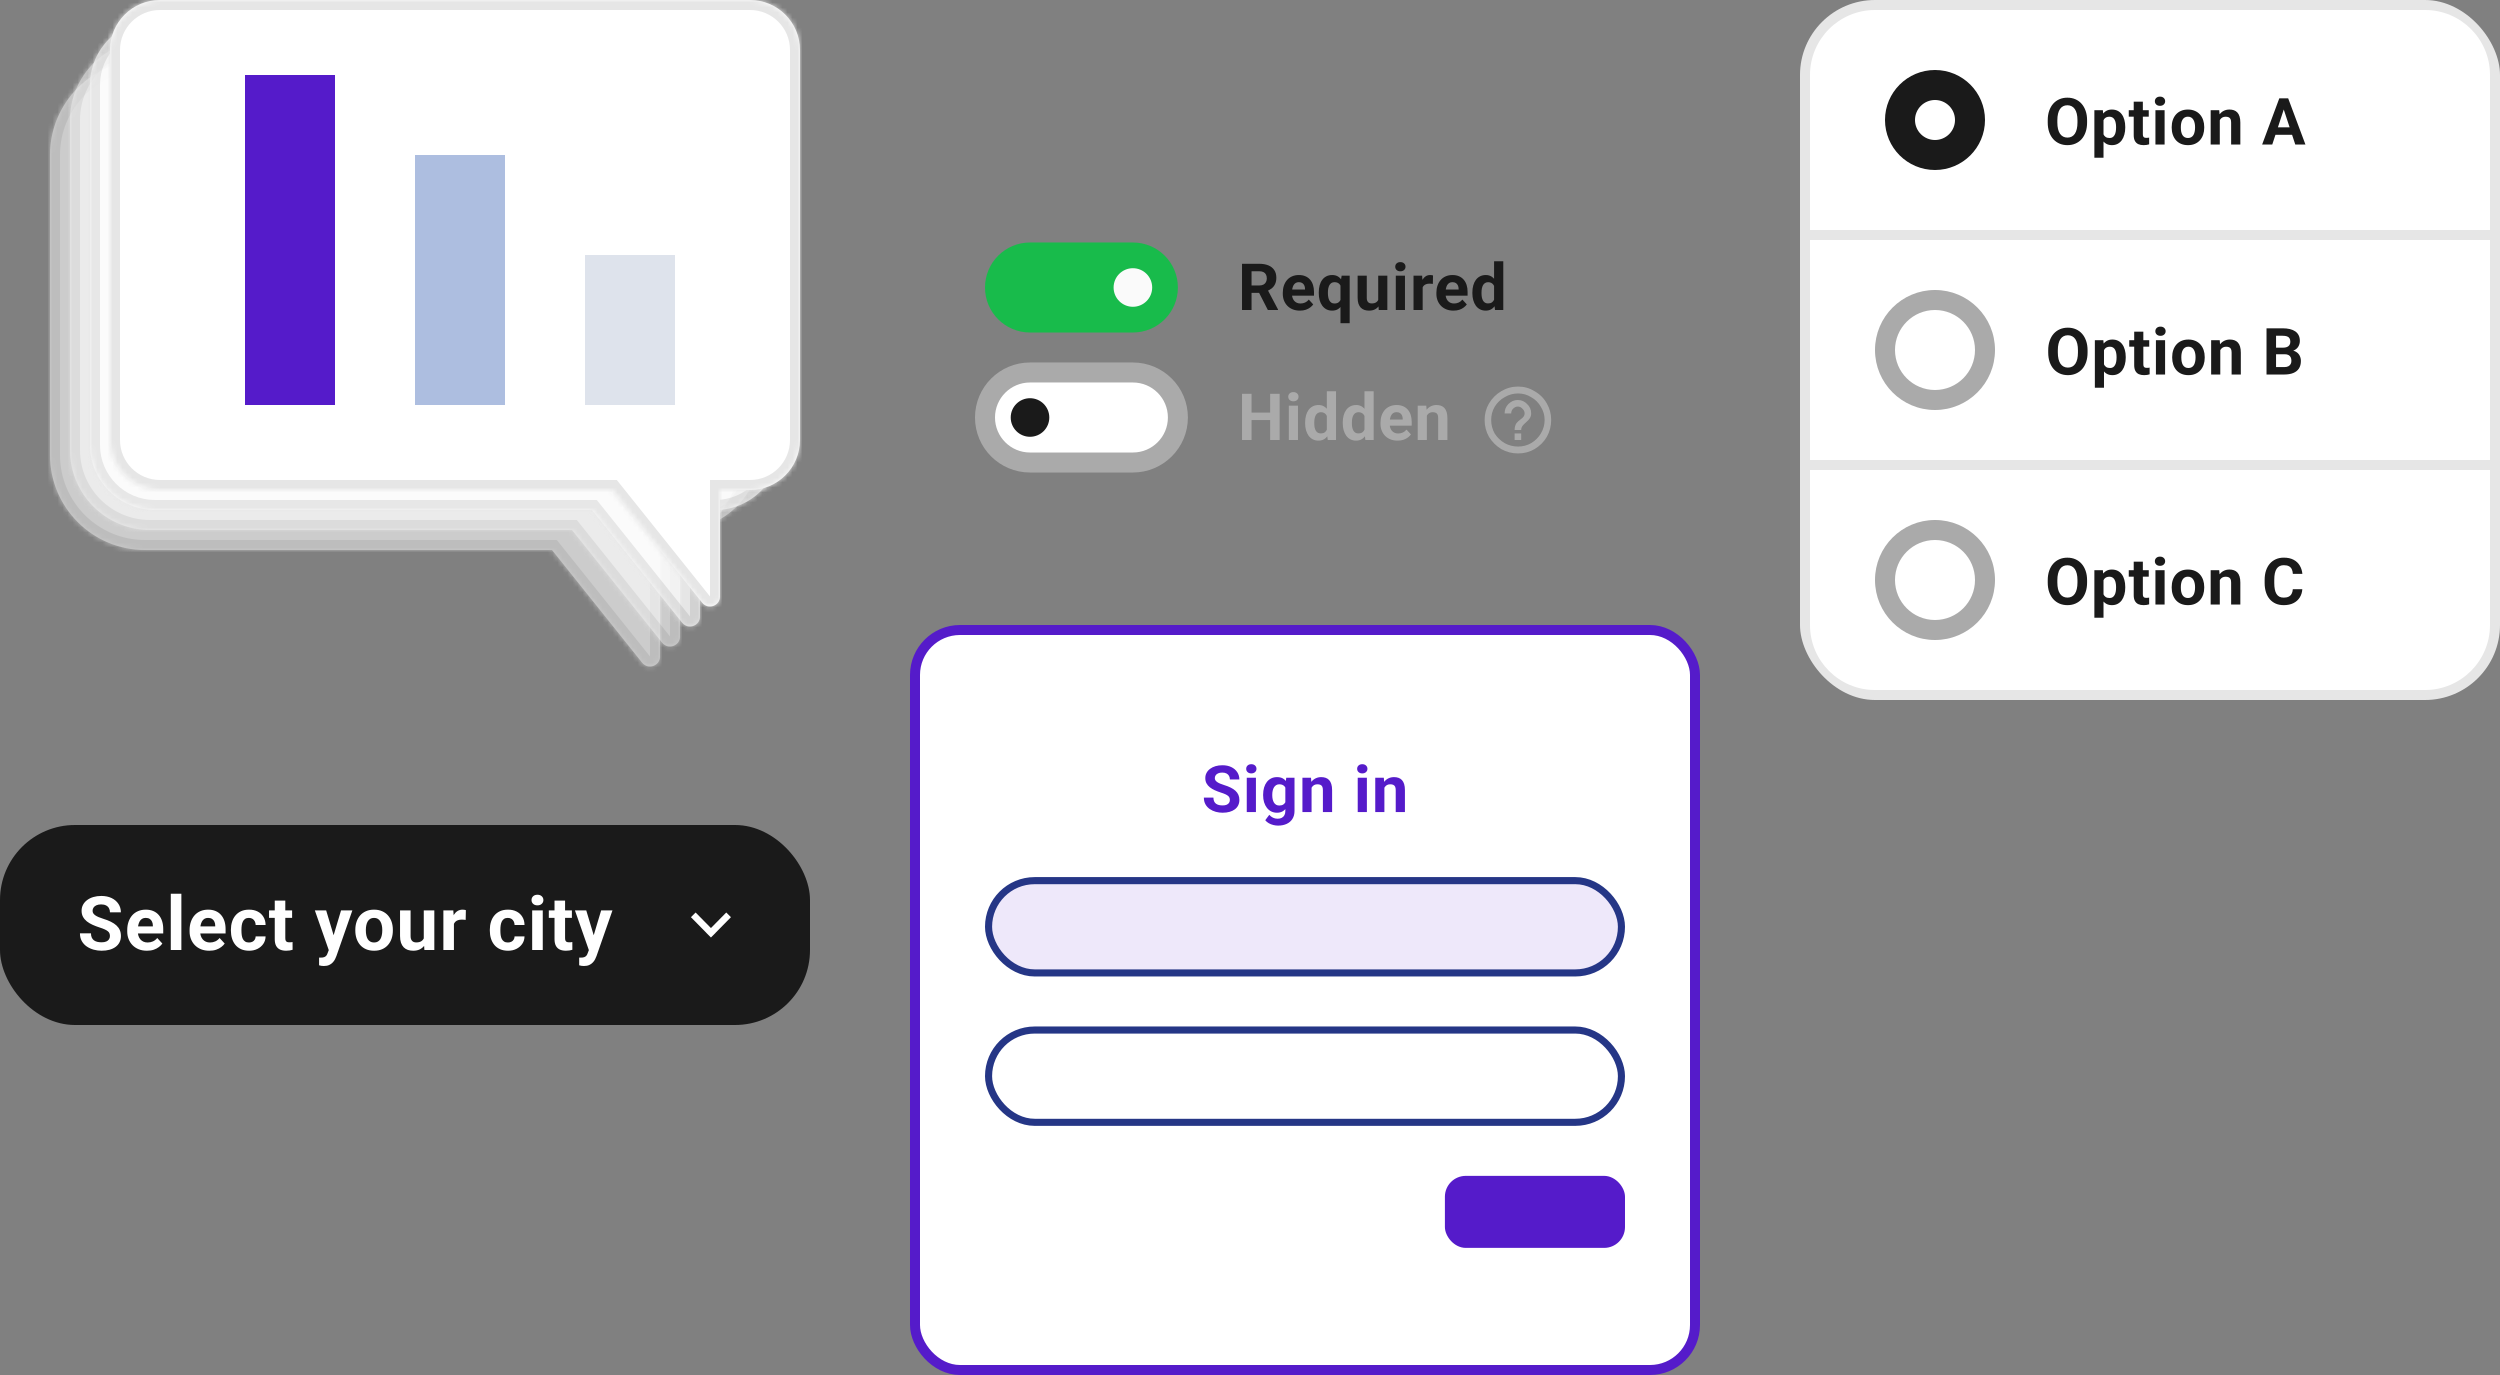 <svg width="500" height="275" viewBox="0 0 500 275" fill="none" xmlns="http://www.w3.org/2000/svg">
<rect x="0" y="0" width="500" height="275" fill="#808080" stroke="none"/>
<rect x="360" width="140" height="140" rx="15" fill="#E6E6E6"/>
<path d="M362 15C362 7.82 367.82 2 375 2H485C492.18 2 498 7.82 498 15V46H362V15Z" fill="white"/>
<path d="M377 24C377 18.477 381.477 14 387 14C392.523 14 397 18.477 397 24C397 29.523 392.523 34 387 34C381.477 34 377 29.523 377 24Z" fill="#1A1A1A"/>
<circle cx="387" cy="24" r="4" fill="white"/>
<path d="M417.417 24.066V24.504C417.417 25.207 417.322 25.837 417.131 26.396C416.941 26.955 416.672 27.431 416.325 27.824C415.978 28.213 415.563 28.512 415.081 28.719C414.603 28.927 414.072 29.03 413.488 29.03C412.908 29.03 412.377 28.927 411.895 28.719C411.416 28.512 411.002 28.213 410.65 27.824C410.299 27.431 410.026 26.955 409.832 26.396C409.641 25.837 409.546 25.207 409.546 24.504V24.066C409.546 23.36 409.641 22.729 409.832 22.175C410.022 21.616 410.291 21.14 410.638 20.747C410.989 20.353 411.404 20.053 411.882 19.845C412.364 19.638 412.895 19.534 413.475 19.534C414.059 19.534 414.59 19.638 415.068 19.845C415.551 20.053 415.965 20.353 416.312 20.747C416.664 21.14 416.935 21.616 417.125 22.175C417.32 22.729 417.417 23.36 417.417 24.066ZM415.494 24.504V24.054C415.494 23.563 415.449 23.131 415.36 22.759C415.271 22.386 415.14 22.073 414.967 21.819C414.793 21.565 414.582 21.375 414.332 21.248C414.082 21.117 413.797 21.051 413.475 21.051C413.153 21.051 412.868 21.117 412.618 21.248C412.373 21.375 412.163 21.565 411.99 21.819C411.82 22.073 411.691 22.386 411.603 22.759C411.514 23.131 411.469 23.563 411.469 24.054V24.504C411.469 24.991 411.514 25.423 411.603 25.799C411.691 26.172 411.823 26.487 411.996 26.745C412.17 26.999 412.381 27.192 412.631 27.323C412.881 27.454 413.166 27.52 413.488 27.52C413.809 27.52 414.095 27.454 414.345 27.323C414.594 27.192 414.804 26.999 414.973 26.745C415.142 26.487 415.271 26.172 415.36 25.799C415.449 25.423 415.494 24.991 415.494 24.504ZM420.702 23.355V31.544H418.874V22.035H420.569L420.702 23.355ZM425.05 25.393V25.526C425.05 26.026 424.991 26.489 424.872 26.916C424.758 27.344 424.589 27.716 424.365 28.034C424.14 28.347 423.861 28.592 423.527 28.77C423.197 28.944 422.816 29.03 422.384 29.03C421.965 29.03 421.601 28.946 421.292 28.776C420.983 28.607 420.723 28.37 420.512 28.065C420.304 27.756 420.137 27.399 420.01 26.993C419.883 26.586 419.786 26.151 419.718 25.685V25.336C419.786 24.837 419.883 24.38 420.01 23.965C420.137 23.546 420.304 23.184 420.512 22.879C420.723 22.57 420.981 22.331 421.286 22.162C421.595 21.993 421.957 21.908 422.371 21.908C422.807 21.908 423.19 21.991 423.52 22.156C423.855 22.321 424.134 22.558 424.358 22.867C424.587 23.176 424.758 23.544 424.872 23.971C424.991 24.399 425.05 24.873 425.05 25.393ZM423.216 25.526V25.393C423.216 25.101 423.19 24.832 423.139 24.587C423.093 24.337 423.017 24.119 422.911 23.933C422.809 23.747 422.674 23.603 422.505 23.502C422.34 23.396 422.139 23.343 421.902 23.343C421.652 23.343 421.438 23.383 421.261 23.463C421.087 23.544 420.945 23.66 420.835 23.812C420.725 23.965 420.643 24.147 420.588 24.358C420.533 24.57 420.499 24.809 420.486 25.076V25.958C420.507 26.271 420.567 26.553 420.664 26.802C420.761 27.048 420.911 27.242 421.115 27.386C421.318 27.53 421.584 27.602 421.914 27.602C422.156 27.602 422.359 27.549 422.524 27.443C422.689 27.333 422.822 27.183 422.924 26.993C423.029 26.802 423.103 26.582 423.146 26.332C423.192 26.083 423.216 25.814 423.216 25.526ZM429.751 22.035V23.33H425.752V22.035H429.751ZM426.742 20.34H428.57V26.834C428.57 27.033 428.595 27.185 428.646 27.291C428.701 27.397 428.782 27.471 428.887 27.513C428.993 27.551 429.126 27.57 429.287 27.57C429.401 27.57 429.503 27.566 429.592 27.558C429.685 27.545 429.763 27.532 429.827 27.52L429.833 28.865C429.677 28.916 429.507 28.956 429.325 28.986C429.143 29.015 428.942 29.03 428.722 29.03C428.32 29.03 427.969 28.965 427.669 28.834C427.372 28.698 427.144 28.482 426.983 28.186C426.822 27.89 426.742 27.5 426.742 27.018V20.34ZM432.921 22.035V28.903H431.087V22.035H432.921ZM430.973 20.245C430.973 19.979 431.066 19.759 431.252 19.585C431.438 19.412 431.688 19.325 432.001 19.325C432.31 19.325 432.557 19.412 432.744 19.585C432.934 19.759 433.029 19.979 433.029 20.245C433.029 20.512 432.934 20.732 432.744 20.905C432.557 21.079 432.31 21.166 432.001 21.166C431.688 21.166 431.438 21.079 431.252 20.905C431.066 20.732 430.973 20.512 430.973 20.245ZM434.34 25.539V25.406C434.34 24.902 434.412 24.439 434.556 24.016C434.7 23.588 434.909 23.218 435.184 22.905C435.459 22.592 435.798 22.348 436.2 22.175C436.602 21.997 437.063 21.908 437.584 21.908C438.104 21.908 438.568 21.997 438.974 22.175C439.38 22.348 439.721 22.592 439.996 22.905C440.275 23.218 440.487 23.588 440.631 24.016C440.774 24.439 440.846 24.902 440.846 25.406V25.539C440.846 26.038 440.774 26.502 440.631 26.929C440.487 27.352 440.275 27.723 439.996 28.04C439.721 28.353 439.382 28.596 438.98 28.77C438.578 28.944 438.117 29.03 437.596 29.03C437.076 29.03 436.612 28.944 436.206 28.77C435.804 28.596 435.464 28.353 435.184 28.04C434.909 27.723 434.7 27.352 434.556 26.929C434.412 26.502 434.34 26.038 434.34 25.539ZM436.168 25.406V25.539C436.168 25.827 436.194 26.096 436.244 26.345C436.295 26.595 436.376 26.815 436.486 27.005C436.6 27.192 436.748 27.338 436.93 27.443C437.112 27.549 437.334 27.602 437.596 27.602C437.85 27.602 438.068 27.549 438.25 27.443C438.432 27.338 438.578 27.192 438.688 27.005C438.798 26.815 438.879 26.595 438.929 26.345C438.984 26.096 439.012 25.827 439.012 25.539V25.406C439.012 25.127 438.984 24.864 438.929 24.619C438.879 24.369 438.796 24.149 438.682 23.959C438.572 23.764 438.426 23.611 438.244 23.502C438.062 23.391 437.842 23.336 437.584 23.336C437.326 23.336 437.106 23.391 436.924 23.502C436.746 23.611 436.6 23.764 436.486 23.959C436.376 24.149 436.295 24.369 436.244 24.619C436.194 24.864 436.168 25.127 436.168 25.406ZM443.96 23.502V28.903H442.132V22.035H443.846L443.96 23.502ZM443.693 25.228H443.198C443.198 24.72 443.264 24.263 443.395 23.857C443.526 23.447 443.71 23.097 443.947 22.81C444.184 22.518 444.466 22.295 444.792 22.143C445.122 21.986 445.49 21.908 445.896 21.908C446.218 21.908 446.512 21.955 446.778 22.048C447.045 22.141 447.273 22.289 447.464 22.492C447.659 22.695 447.807 22.964 447.908 23.298C448.014 23.633 448.067 24.041 448.067 24.523V28.903H446.226V24.517C446.226 24.212 446.184 23.975 446.099 23.806C446.014 23.637 445.89 23.518 445.725 23.451C445.564 23.379 445.365 23.343 445.128 23.343C444.882 23.343 444.669 23.391 444.487 23.489C444.309 23.586 444.161 23.721 444.042 23.895C443.928 24.064 443.841 24.263 443.782 24.492C443.723 24.72 443.693 24.966 443.693 25.228ZM456.966 21.242L454.453 28.903H452.428L455.862 19.661H457.15L456.966 21.242ZM459.055 28.903L456.535 21.242L456.332 19.661H457.633L461.086 28.903H459.055ZM458.941 25.463V26.955H454.059V25.463H458.941Z" fill="#1A1A1A"/>
<path d="M362 48H498V92H362V48Z" fill="white"/>
<path d="M377 70C377 64.477 381.477 60 387 60C392.523 60 397 64.477 397 70C397 75.523 392.523 80 387 80C381.477 80 377 75.523 377 70Z" fill="white"/>
<path d="M387 78C382.582 78 379 74.418 379 70H375C375 76.627 380.373 82 387 82V78ZM395 70C395 74.418 391.418 78 387 78V82C393.627 82 399 76.627 399 70H395ZM387 62C391.418 62 395 65.582 395 70H399C399 63.373 393.627 58 387 58V62ZM387 58C380.373 58 375 63.373 375 70H379C379 65.582 382.582 62 387 62V58Z" fill="#AAAAAA"/>
<path d="M417.514 70.066V70.504C417.514 71.207 417.419 71.837 417.228 72.396C417.038 72.955 416.769 73.431 416.422 73.824C416.075 74.213 415.66 74.512 415.178 74.719C414.7 74.927 414.169 75.03 413.585 75.03C413.005 75.03 412.474 74.927 411.991 74.719C411.513 74.512 411.098 74.213 410.747 73.824C410.396 73.431 410.123 72.955 409.928 72.396C409.738 71.837 409.643 71.207 409.643 70.504V70.066C409.643 69.36 409.738 68.729 409.928 68.175C410.119 67.616 410.387 67.14 410.734 66.747C411.086 66.353 411.5 66.053 411.979 65.845C412.461 65.638 412.992 65.534 413.572 65.534C414.156 65.534 414.687 65.638 415.165 65.845C415.648 66.053 416.062 66.353 416.409 66.747C416.761 67.14 417.031 67.616 417.222 68.175C417.416 68.729 417.514 69.36 417.514 70.066ZM415.59 70.504V70.054C415.59 69.563 415.546 69.131 415.457 68.759C415.368 68.386 415.237 68.073 415.064 67.819C414.89 67.565 414.679 67.375 414.429 67.248C414.179 67.117 413.894 67.051 413.572 67.051C413.25 67.051 412.965 67.117 412.715 67.248C412.47 67.375 412.26 67.565 412.087 67.819C411.917 68.073 411.788 68.386 411.699 68.759C411.61 69.131 411.566 69.563 411.566 70.054V70.504C411.566 70.991 411.61 71.423 411.699 71.799C411.788 72.172 411.919 72.487 412.093 72.745C412.266 72.999 412.478 73.192 412.728 73.323C412.977 73.454 413.263 73.519 413.585 73.519C413.906 73.519 414.192 73.454 414.442 73.323C414.691 73.192 414.901 72.999 415.07 72.745C415.239 72.487 415.368 72.172 415.457 71.799C415.546 71.423 415.59 70.991 415.59 70.504ZM420.799 69.356V77.544H418.971V68.035H420.665L420.799 69.356ZM425.147 71.393V71.526C425.147 72.026 425.088 72.489 424.969 72.916C424.855 73.344 424.686 73.716 424.461 74.034C424.237 74.347 423.958 74.592 423.623 74.77C423.293 74.944 422.913 75.03 422.481 75.03C422.062 75.03 421.698 74.946 421.389 74.776C421.08 74.607 420.82 74.37 420.608 74.065C420.401 73.757 420.234 73.399 420.107 72.993C419.98 72.586 419.883 72.151 419.815 71.685V71.336C419.883 70.837 419.98 70.38 420.107 69.965C420.234 69.546 420.401 69.184 420.608 68.879C420.82 68.57 421.078 68.331 421.383 68.162C421.692 67.993 422.053 67.908 422.468 67.908C422.904 67.908 423.287 67.991 423.617 68.156C423.951 68.321 424.231 68.558 424.455 68.867C424.684 69.176 424.855 69.544 424.969 69.971C425.088 70.399 425.147 70.873 425.147 71.393ZM423.312 71.526V71.393C423.312 71.101 423.287 70.832 423.236 70.587C423.19 70.337 423.114 70.119 423.008 69.933C422.906 69.747 422.771 69.603 422.601 69.501C422.436 69.396 422.235 69.343 421.998 69.343C421.749 69.343 421.535 69.383 421.357 69.463C421.184 69.544 421.042 69.66 420.932 69.812C420.822 69.965 420.74 70.147 420.684 70.358C420.629 70.57 420.596 70.809 420.583 71.076V71.958C420.604 72.271 420.663 72.553 420.761 72.802C420.858 73.048 421.008 73.242 421.211 73.386C421.414 73.53 421.681 73.602 422.011 73.602C422.252 73.602 422.455 73.549 422.621 73.443C422.786 73.333 422.919 73.183 423.02 72.993C423.126 72.802 423.2 72.582 423.243 72.332C423.289 72.083 423.312 71.814 423.312 71.526ZM429.847 68.035V69.33H425.848V68.035H429.847ZM426.839 66.34H428.667V72.834C428.667 73.033 428.692 73.185 428.743 73.291C428.798 73.397 428.878 73.471 428.984 73.513C429.09 73.551 429.223 73.57 429.384 73.57C429.498 73.57 429.6 73.566 429.689 73.558C429.782 73.545 429.86 73.532 429.924 73.519L429.93 74.865C429.773 74.916 429.604 74.956 429.422 74.986C429.24 75.016 429.039 75.03 428.819 75.03C428.417 75.03 428.066 74.965 427.765 74.834C427.469 74.698 427.241 74.482 427.08 74.186C426.919 73.89 426.839 73.501 426.839 73.018V66.34ZM433.018 68.035V74.903H431.184V68.035H433.018ZM431.069 66.245C431.069 65.978 431.162 65.758 431.349 65.585C431.535 65.412 431.785 65.325 432.098 65.325C432.407 65.325 432.654 65.412 432.84 65.585C433.031 65.758 433.126 65.978 433.126 66.245C433.126 66.512 433.031 66.732 432.84 66.905C432.654 67.079 432.407 67.165 432.098 67.165C431.785 67.165 431.535 67.079 431.349 66.905C431.162 66.732 431.069 66.512 431.069 66.245ZM434.437 71.539V71.406C434.437 70.902 434.509 70.439 434.653 70.016C434.797 69.588 435.006 69.218 435.281 68.905C435.556 68.592 435.895 68.348 436.297 68.175C436.699 67.997 437.16 67.908 437.68 67.908C438.201 67.908 438.664 67.997 439.071 68.175C439.477 68.348 439.818 68.592 440.093 68.905C440.372 69.218 440.583 69.588 440.727 70.016C440.871 70.439 440.943 70.902 440.943 71.406V71.539C440.943 72.038 440.871 72.502 440.727 72.929C440.583 73.352 440.372 73.723 440.093 74.04C439.818 74.353 439.479 74.597 439.077 74.77C438.675 74.944 438.214 75.03 437.693 75.03C437.173 75.03 436.709 74.944 436.303 74.77C435.901 74.597 435.56 74.353 435.281 74.04C435.006 73.723 434.797 73.352 434.653 72.929C434.509 72.502 434.437 72.038 434.437 71.539ZM436.265 71.406V71.539C436.265 71.827 436.29 72.096 436.341 72.345C436.392 72.595 436.472 72.815 436.582 73.005C436.697 73.192 436.845 73.338 437.027 73.443C437.209 73.549 437.431 73.602 437.693 73.602C437.947 73.602 438.165 73.549 438.347 73.443C438.529 73.338 438.675 73.192 438.785 73.005C438.895 72.815 438.975 72.595 439.026 72.345C439.081 72.096 439.109 71.827 439.109 71.539V71.406C439.109 71.126 439.081 70.864 439.026 70.619C438.975 70.369 438.893 70.149 438.779 69.959C438.669 69.764 438.523 69.612 438.341 69.501C438.159 69.391 437.939 69.336 437.68 69.336C437.422 69.336 437.202 69.391 437.02 69.501C436.843 69.612 436.697 69.764 436.582 69.959C436.472 70.149 436.392 70.369 436.341 70.619C436.29 70.864 436.265 71.126 436.265 71.406ZM444.057 69.501V74.903H442.229V68.035H443.943L444.057 69.501ZM443.79 71.228H443.295C443.295 70.72 443.361 70.263 443.492 69.857C443.623 69.447 443.807 69.097 444.044 68.81C444.281 68.518 444.562 68.295 444.888 68.143C445.218 67.987 445.587 67.908 445.993 67.908C446.314 67.908 446.609 67.955 446.875 68.048C447.142 68.141 447.37 68.289 447.561 68.492C447.755 68.695 447.903 68.964 448.005 69.298C448.111 69.633 448.164 70.041 448.164 70.523V74.903H446.323V70.517C446.323 70.212 446.281 69.975 446.196 69.806C446.111 69.637 445.986 69.518 445.821 69.451C445.661 69.379 445.462 69.343 445.225 69.343C444.979 69.343 444.766 69.391 444.584 69.489C444.406 69.586 444.258 69.722 444.139 69.895C444.025 70.064 443.938 70.263 443.879 70.492C443.82 70.72 443.79 70.966 443.79 71.228ZM456.924 70.847H454.55L454.537 69.54H456.53C456.881 69.54 457.169 69.495 457.393 69.406C457.618 69.313 457.785 69.18 457.895 69.006C458.009 68.829 458.066 68.613 458.066 68.359C458.066 68.071 458.011 67.838 457.901 67.661C457.795 67.483 457.628 67.354 457.4 67.273C457.175 67.193 456.885 67.153 456.53 67.153H455.21V74.903H453.305V65.661H456.53C457.067 65.661 457.548 65.712 457.971 65.814C458.398 65.915 458.76 66.07 459.056 66.277C459.353 66.484 459.579 66.747 459.736 67.064C459.892 67.377 459.97 67.749 459.97 68.181C459.97 68.562 459.884 68.913 459.71 69.235C459.541 69.556 459.272 69.819 458.904 70.022C458.54 70.225 458.064 70.337 457.476 70.358L456.924 70.847ZM456.841 74.903H454.029L454.772 73.418H456.841C457.175 73.418 457.448 73.365 457.66 73.259C457.871 73.149 458.028 73.001 458.13 72.815C458.231 72.629 458.282 72.415 458.282 72.174C458.282 71.903 458.235 71.668 458.142 71.469C458.053 71.27 457.91 71.118 457.711 71.012C457.512 70.902 457.249 70.847 456.924 70.847H455.089L455.102 69.54H457.387L457.825 70.054C458.388 70.045 458.841 70.145 459.183 70.352C459.53 70.555 459.782 70.82 459.939 71.145C460.1 71.471 460.18 71.82 460.18 72.193C460.18 72.785 460.051 73.285 459.793 73.691C459.535 74.093 459.156 74.395 458.656 74.599C458.161 74.802 457.556 74.903 456.841 74.903Z" fill="#1A1A1A"/>
<path d="M362 94H498V125C498 132.18 492.18 138 485 138H375C367.82 138 362 132.18 362 125V94Z" fill="white"/>
<path d="M377 116C377 110.477 381.477 106 387 106C392.523 106 397 110.477 397 116C397 121.523 392.523 126 387 126C381.477 126 377 121.523 377 116Z" fill="white"/>
<path d="M387 124C382.582 124 379 120.418 379 116H375C375 122.627 380.373 128 387 128V124ZM395 116C395 120.418 391.418 124 387 124V128C393.627 128 399 122.627 399 116H395ZM387 108C391.418 108 395 111.582 395 116H399C399 109.373 393.627 104 387 104V108ZM387 104C380.373 104 375 109.373 375 116H379C379 111.582 382.582 108 387 108V104Z" fill="#AAAAAA"/>
<path d="M417.417 116.066V116.504C417.417 117.207 417.322 117.837 417.131 118.396C416.941 118.955 416.672 119.431 416.325 119.824C415.978 120.214 415.563 120.512 415.081 120.719C414.603 120.927 414.072 121.03 413.488 121.03C412.908 121.03 412.377 120.927 411.895 120.719C411.416 120.512 411.002 120.214 410.65 119.824C410.299 119.431 410.026 118.955 409.832 118.396C409.641 117.837 409.546 117.207 409.546 116.504V116.066C409.546 115.36 409.641 114.729 409.832 114.175C410.022 113.616 410.291 113.14 410.638 112.747C410.989 112.353 411.404 112.053 411.882 111.845C412.364 111.638 412.895 111.534 413.475 111.534C414.059 111.534 414.59 111.638 415.068 111.845C415.551 112.053 415.965 112.353 416.312 112.747C416.664 113.14 416.935 113.616 417.125 114.175C417.32 114.729 417.417 115.36 417.417 116.066ZM415.494 116.504V116.054C415.494 115.563 415.449 115.131 415.36 114.759C415.271 114.386 415.14 114.073 414.967 113.819C414.793 113.565 414.582 113.375 414.332 113.248C414.082 113.117 413.797 113.051 413.475 113.051C413.153 113.051 412.868 113.117 412.618 113.248C412.373 113.375 412.163 113.565 411.99 113.819C411.82 114.073 411.691 114.386 411.603 114.759C411.514 115.131 411.469 115.563 411.469 116.054V116.504C411.469 116.991 411.514 117.423 411.603 117.799C411.691 118.172 411.823 118.487 411.996 118.745C412.17 118.999 412.381 119.192 412.631 119.323C412.881 119.454 413.166 119.52 413.488 119.52C413.809 119.52 414.095 119.454 414.345 119.323C414.594 119.192 414.804 118.999 414.973 118.745C415.142 118.487 415.271 118.172 415.36 117.799C415.449 117.423 415.494 116.991 415.494 116.504ZM420.702 115.355V123.544H418.874V114.035H420.569L420.702 115.355ZM425.05 117.393V117.526C425.05 118.026 424.991 118.489 424.872 118.917C424.758 119.344 424.589 119.716 424.365 120.034C424.14 120.347 423.861 120.592 423.527 120.77C423.197 120.944 422.816 121.03 422.384 121.03C421.965 121.03 421.601 120.946 421.292 120.776C420.983 120.607 420.723 120.37 420.512 120.065C420.304 119.757 420.137 119.399 420.01 118.993C419.883 118.586 419.786 118.151 419.718 117.685V117.336C419.786 116.837 419.883 116.38 420.01 115.965C420.137 115.546 420.304 115.184 420.512 114.879C420.723 114.57 420.981 114.331 421.286 114.162C421.595 113.993 421.957 113.908 422.371 113.908C422.807 113.908 423.19 113.991 423.52 114.156C423.855 114.321 424.134 114.558 424.358 114.867C424.587 115.176 424.758 115.544 424.872 115.971C424.991 116.399 425.05 116.873 425.05 117.393ZM423.216 117.526V117.393C423.216 117.101 423.19 116.832 423.139 116.587C423.093 116.337 423.017 116.119 422.911 115.933C422.809 115.747 422.674 115.603 422.505 115.501C422.34 115.396 422.139 115.343 421.902 115.343C421.652 115.343 421.438 115.383 421.261 115.463C421.087 115.544 420.945 115.66 420.835 115.812C420.725 115.965 420.643 116.147 420.588 116.358C420.533 116.57 420.499 116.809 420.486 117.076V117.958C420.507 118.271 420.567 118.553 420.664 118.802C420.761 119.048 420.911 119.242 421.115 119.386C421.318 119.53 421.584 119.602 421.914 119.602C422.156 119.602 422.359 119.549 422.524 119.443C422.689 119.333 422.822 119.183 422.924 118.993C423.029 118.802 423.103 118.582 423.146 118.333C423.192 118.083 423.216 117.814 423.216 117.526ZM429.751 114.035V115.33H425.752V114.035H429.751ZM426.742 112.34H428.57V118.834C428.57 119.033 428.595 119.185 428.646 119.291C428.701 119.397 428.782 119.471 428.887 119.513C428.993 119.551 429.126 119.57 429.287 119.57C429.401 119.57 429.503 119.566 429.592 119.558C429.685 119.545 429.763 119.532 429.827 119.52L429.833 120.865C429.677 120.916 429.507 120.956 429.325 120.986C429.143 121.015 428.942 121.03 428.722 121.03C428.32 121.03 427.969 120.965 427.669 120.833C427.372 120.698 427.144 120.482 426.983 120.186C426.822 119.89 426.742 119.5 426.742 119.018V112.34ZM432.921 114.035V120.903H431.087V114.035H432.921ZM430.973 112.245C430.973 111.979 431.066 111.758 431.252 111.585C431.438 111.411 431.688 111.325 432.001 111.325C432.31 111.325 432.557 111.411 432.744 111.585C432.934 111.758 433.029 111.979 433.029 112.245C433.029 112.512 432.934 112.732 432.744 112.905C432.557 113.079 432.31 113.166 432.001 113.166C431.688 113.166 431.438 113.079 431.252 112.905C431.066 112.732 430.973 112.512 430.973 112.245ZM434.34 117.539V117.406C434.34 116.902 434.412 116.439 434.556 116.016C434.7 115.588 434.909 115.218 435.184 114.905C435.459 114.592 435.798 114.348 436.2 114.175C436.602 113.997 437.063 113.908 437.584 113.908C438.104 113.908 438.568 113.997 438.974 114.175C439.38 114.348 439.721 114.592 439.996 114.905C440.275 115.218 440.487 115.588 440.631 116.016C440.774 116.439 440.846 116.902 440.846 117.406V117.539C440.846 118.038 440.774 118.502 440.631 118.929C440.487 119.352 440.275 119.723 439.996 120.04C439.721 120.353 439.382 120.597 438.98 120.77C438.578 120.944 438.117 121.03 437.596 121.03C437.076 121.03 436.612 120.944 436.206 120.77C435.804 120.597 435.464 120.353 435.184 120.04C434.909 119.723 434.7 119.352 434.556 118.929C434.412 118.502 434.34 118.038 434.34 117.539ZM436.168 117.406V117.539C436.168 117.827 436.194 118.096 436.244 118.345C436.295 118.595 436.376 118.815 436.486 119.005C436.6 119.192 436.748 119.338 436.93 119.443C437.112 119.549 437.334 119.602 437.596 119.602C437.85 119.602 438.068 119.549 438.25 119.443C438.432 119.338 438.578 119.192 438.688 119.005C438.798 118.815 438.879 118.595 438.929 118.345C438.984 118.096 439.012 117.827 439.012 117.539V117.406C439.012 117.126 438.984 116.864 438.929 116.619C438.879 116.369 438.796 116.149 438.682 115.958C438.572 115.764 438.426 115.611 438.244 115.501C438.062 115.391 437.842 115.336 437.584 115.336C437.326 115.336 437.106 115.391 436.924 115.501C436.746 115.611 436.6 115.764 436.486 115.958C436.376 116.149 436.295 116.369 436.244 116.619C436.194 116.864 436.168 117.126 436.168 117.406ZM443.96 115.501V120.903H442.132V114.035H443.846L443.96 115.501ZM443.693 117.228H443.198C443.198 116.72 443.264 116.263 443.395 115.857C443.526 115.446 443.71 115.097 443.947 114.81C444.184 114.518 444.466 114.295 444.792 114.143C445.122 113.986 445.49 113.908 445.896 113.908C446.218 113.908 446.512 113.955 446.778 114.048C447.045 114.141 447.273 114.289 447.464 114.492C447.659 114.695 447.807 114.964 447.908 115.298C448.014 115.633 448.067 116.041 448.067 116.523V120.903H446.226V116.517C446.226 116.212 446.184 115.975 446.099 115.806C446.014 115.637 445.89 115.518 445.725 115.451C445.564 115.379 445.365 115.343 445.128 115.343C444.882 115.343 444.669 115.391 444.487 115.489C444.309 115.586 444.161 115.722 444.042 115.895C443.928 116.064 443.841 116.263 443.782 116.492C443.723 116.72 443.693 116.966 443.693 117.228ZM458.566 117.837H460.464C460.426 118.459 460.254 119.012 459.95 119.494C459.649 119.977 459.228 120.353 458.687 120.624C458.149 120.895 457.502 121.03 456.744 121.03C456.152 121.03 455.621 120.929 455.151 120.726C454.681 120.518 454.279 120.222 453.945 119.837C453.615 119.452 453.363 118.986 453.19 118.44C453.016 117.895 452.929 117.283 452.929 116.606V115.965C452.929 115.288 453.018 114.676 453.196 114.13C453.378 113.58 453.636 113.113 453.97 112.728C454.309 112.342 454.713 112.046 455.183 111.839C455.652 111.632 456.177 111.528 456.757 111.528C457.527 111.528 458.177 111.667 458.706 111.947C459.239 112.226 459.651 112.611 459.943 113.102C460.24 113.593 460.417 114.152 460.477 114.778H458.572C458.551 114.405 458.477 114.09 458.35 113.832C458.223 113.57 458.031 113.373 457.773 113.242C457.519 113.106 457.18 113.039 456.757 113.039C456.44 113.039 456.162 113.098 455.925 113.216C455.688 113.335 455.49 113.515 455.329 113.756C455.168 113.997 455.047 114.302 454.967 114.67C454.891 115.034 454.853 115.461 454.853 115.952V116.606C454.853 117.084 454.889 117.505 454.961 117.869C455.032 118.229 455.143 118.534 455.291 118.783C455.443 119.029 455.638 119.215 455.875 119.342C456.116 119.465 456.406 119.526 456.744 119.526C457.142 119.526 457.47 119.462 457.728 119.335C457.986 119.208 458.183 119.02 458.318 118.771C458.458 118.521 458.541 118.21 458.566 117.837Z" fill="#1A1A1A"/>
<rect x="183" y="126" width="156" height="148" rx="9" fill="white"/>
<path d="M245.972 160C245.972 159.835 245.946 159.687 245.896 159.556C245.849 159.42 245.76 159.298 245.629 159.188C245.498 159.073 245.314 158.961 245.077 158.851C244.84 158.741 244.533 158.627 244.156 158.508C243.737 158.373 243.34 158.221 242.963 158.051C242.591 157.882 242.261 157.685 241.973 157.461C241.689 157.232 241.465 156.968 241.3 156.667C241.139 156.367 241.059 156.018 241.059 155.62C241.059 155.235 241.143 154.886 241.313 154.573C241.482 154.255 241.719 153.985 242.024 153.76C242.328 153.532 242.688 153.356 243.103 153.233C243.522 153.111 243.981 153.049 244.48 153.049C245.161 153.049 245.756 153.172 246.264 153.417C246.772 153.663 247.165 153.999 247.444 154.427C247.728 154.854 247.87 155.343 247.87 155.893H245.978C245.978 155.622 245.921 155.385 245.807 155.182C245.697 154.975 245.527 154.812 245.299 154.693C245.075 154.575 244.791 154.516 244.448 154.516C244.118 154.516 243.843 154.566 243.623 154.668C243.403 154.765 243.238 154.899 243.128 155.068C243.018 155.233 242.963 155.419 242.963 155.626C242.963 155.783 243.001 155.925 243.077 156.052C243.158 156.179 243.276 156.297 243.433 156.407C243.589 156.517 243.782 156.621 244.01 156.718C244.239 156.816 244.503 156.911 244.804 157.004C245.307 157.156 245.75 157.328 246.13 157.518C246.516 157.708 246.837 157.922 247.095 158.159C247.353 158.396 247.548 158.665 247.679 158.965C247.81 159.266 247.876 159.606 247.876 159.987C247.876 160.389 247.798 160.749 247.641 161.066C247.485 161.384 247.258 161.653 246.962 161.873C246.666 162.093 246.312 162.26 245.902 162.374C245.491 162.488 245.032 162.545 244.525 162.545C244.067 162.545 243.617 162.486 243.172 162.368C242.728 162.245 242.324 162.061 241.96 161.815C241.6 161.57 241.313 161.257 241.097 160.876C240.881 160.495 240.773 160.044 240.773 159.524H242.684C242.684 159.812 242.728 160.055 242.817 160.254C242.906 160.453 243.031 160.614 243.192 160.736C243.357 160.859 243.551 160.948 243.775 161.003C244.004 161.058 244.254 161.085 244.525 161.085C244.855 161.085 245.125 161.039 245.337 160.946C245.553 160.853 245.712 160.724 245.813 160.559C245.919 160.394 245.972 160.207 245.972 160ZM251.186 155.55V162.418H249.352V155.55H251.186ZM249.238 153.76C249.238 153.494 249.331 153.274 249.517 153.1C249.703 152.927 249.953 152.84 250.266 152.84C250.575 152.84 250.822 152.927 251.009 153.1C251.199 153.274 251.294 153.494 251.294 153.76C251.294 154.027 251.199 154.247 251.009 154.42C250.822 154.594 250.575 154.681 250.266 154.681C249.953 154.681 249.703 154.594 249.517 154.42C249.331 154.247 249.238 154.027 249.238 153.76ZM257.245 155.55H258.902V162.19C258.902 162.816 258.762 163.347 258.483 163.783C258.208 164.223 257.823 164.556 257.328 164.78C256.833 165.008 256.257 165.123 255.601 165.123C255.314 165.123 255.009 165.084 254.687 165.008C254.37 164.932 254.065 164.814 253.773 164.653C253.485 164.492 253.244 164.289 253.05 164.043L253.856 162.964C254.067 163.21 254.313 163.4 254.592 163.536C254.871 163.675 255.18 163.745 255.519 163.745C255.849 163.745 256.128 163.684 256.357 163.561C256.585 163.443 256.761 163.267 256.883 163.034C257.006 162.806 257.068 162.528 257.068 162.203V157.137L257.245 155.55ZM252.624 159.067V158.934C252.624 158.409 252.688 157.933 252.815 157.505C252.946 157.074 253.13 156.703 253.367 156.395C253.608 156.086 253.9 155.847 254.243 155.677C254.586 155.508 254.973 155.423 255.404 155.423C255.862 155.423 256.244 155.508 256.553 155.677C256.862 155.847 257.116 156.088 257.315 156.401C257.514 156.71 257.668 157.076 257.779 157.499C257.893 157.918 257.982 158.377 258.045 158.876V159.168C257.982 159.647 257.886 160.091 257.759 160.501C257.633 160.912 257.465 161.272 257.258 161.581C257.051 161.885 256.793 162.122 256.484 162.292C256.179 162.461 255.815 162.545 255.392 162.545C254.969 162.545 254.586 162.459 254.243 162.285C253.904 162.112 253.614 161.868 253.373 161.555C253.132 161.242 252.946 160.874 252.815 160.451C252.688 160.028 252.624 159.566 252.624 159.067ZM254.452 158.934V159.067C254.452 159.35 254.48 159.615 254.535 159.86C254.59 160.106 254.675 160.324 254.789 160.514C254.907 160.7 255.053 160.846 255.227 160.952C255.404 161.054 255.614 161.104 255.855 161.104C256.189 161.104 256.462 161.035 256.674 160.895C256.886 160.751 257.044 160.554 257.15 160.305C257.256 160.055 257.317 159.767 257.334 159.441V158.61C257.326 158.343 257.29 158.104 257.226 157.893C257.163 157.677 257.074 157.493 256.96 157.34C256.845 157.188 256.697 157.069 256.515 156.985C256.333 156.9 256.118 156.858 255.868 156.858C255.627 156.858 255.417 156.913 255.239 157.023C255.066 157.129 254.92 157.275 254.801 157.461C254.687 157.647 254.6 157.867 254.541 158.121C254.482 158.371 254.452 158.642 254.452 158.934ZM262.314 157.017V162.418H260.486V155.55H262.2L262.314 157.017ZM262.047 158.743H261.552C261.552 158.235 261.618 157.778 261.749 157.372C261.88 156.962 262.064 156.612 262.301 156.325C262.538 156.033 262.82 155.811 263.146 155.658C263.476 155.502 263.844 155.423 264.25 155.423C264.572 155.423 264.866 155.47 265.132 155.563C265.399 155.656 265.627 155.804 265.818 156.007C266.013 156.21 266.161 156.479 266.262 156.813C266.368 157.148 266.421 157.556 266.421 158.039V162.418H264.58V158.032C264.58 157.728 264.538 157.491 264.453 157.321C264.368 157.152 264.244 157.034 264.079 156.966C263.918 156.894 263.719 156.858 263.482 156.858C263.236 156.858 263.023 156.907 262.841 157.004C262.663 157.101 262.515 157.237 262.396 157.41C262.282 157.579 262.195 157.778 262.136 158.007C262.077 158.235 262.047 158.481 262.047 158.743ZM273.378 155.55V162.418H271.544V155.55H273.378ZM271.429 153.76C271.429 153.494 271.522 153.274 271.709 153.1C271.895 152.927 272.144 152.84 272.458 152.84C272.767 152.84 273.014 152.927 273.2 153.1C273.391 153.274 273.486 153.494 273.486 153.76C273.486 154.027 273.391 154.247 273.2 154.42C273.014 154.594 272.767 154.681 272.458 154.681C272.144 154.681 271.895 154.594 271.709 154.42C271.522 154.247 271.429 154.027 271.429 153.76ZM276.879 157.017V162.418H275.051V155.55H276.765L276.879 157.017ZM276.612 158.743H276.117C276.117 158.235 276.183 157.778 276.314 157.372C276.445 156.962 276.629 156.612 276.866 156.325C277.103 156.033 277.385 155.811 277.71 155.658C278.04 155.502 278.409 155.423 278.815 155.423C279.136 155.423 279.431 155.47 279.697 155.563C279.964 155.656 280.192 155.804 280.383 156.007C280.577 156.21 280.725 156.479 280.827 156.813C280.933 157.148 280.986 157.556 280.986 158.039V162.418H279.145V158.032C279.145 157.728 279.103 157.491 279.018 157.321C278.933 157.152 278.808 157.034 278.643 156.966C278.483 156.894 278.284 156.858 278.047 156.858C277.801 156.858 277.588 156.907 277.406 157.004C277.228 157.101 277.08 157.237 276.961 157.41C276.847 157.579 276.76 157.778 276.701 158.007C276.642 158.235 276.612 158.481 276.612 158.743Z" fill="#551BCA"/>
<rect x="197.71" y="176.128" width="126.58" height="18.458" rx="9.229" fill="#551BCA" fill-opacity="0.1" stroke="#253686" stroke-width="1.42"/>
<rect x="197.71" y="206.006" width="126.58" height="18.458" rx="9.229" stroke="#253686" stroke-width="1.42"/>
<rect x="288.98" y="235.173" width="36.02" height="14.408" rx="4.173" fill="#551BCA"/>
<rect x="183" y="126" width="156" height="148" rx="9" stroke="#551BCA" stroke-width="2"/>
<rect y="165" width="162" height="40" rx="15" fill="#1A1A1A"/>
<path d="M21.987 187.209C21.987 187.019 21.958 186.848 21.899 186.697C21.846 186.541 21.743 186.399 21.592 186.272C21.44 186.14 21.228 186.011 20.955 185.884C20.681 185.757 20.327 185.625 19.893 185.488C19.409 185.332 18.95 185.156 18.516 184.961C18.086 184.766 17.705 184.539 17.373 184.28C17.046 184.016 16.787 183.711 16.597 183.364C16.411 183.018 16.318 182.615 16.318 182.156C16.318 181.711 16.416 181.309 16.611 180.947C16.807 180.581 17.08 180.269 17.432 180.01C17.783 179.746 18.198 179.543 18.677 179.402C19.16 179.26 19.69 179.189 20.266 179.189C21.052 179.189 21.738 179.331 22.324 179.614C22.91 179.897 23.364 180.286 23.686 180.779C24.014 181.272 24.177 181.836 24.177 182.471H21.995C21.995 182.158 21.929 181.885 21.797 181.65C21.67 181.411 21.475 181.223 21.211 181.086C20.952 180.95 20.625 180.881 20.23 180.881C19.849 180.881 19.531 180.94 19.277 181.057C19.023 181.169 18.833 181.323 18.706 181.519C18.579 181.709 18.516 181.924 18.516 182.163C18.516 182.344 18.56 182.507 18.648 182.654C18.74 182.8 18.877 182.937 19.058 183.064C19.238 183.191 19.46 183.311 19.724 183.423C19.988 183.535 20.293 183.645 20.64 183.752C21.221 183.928 21.731 184.126 22.17 184.346C22.615 184.565 22.986 184.812 23.284 185.085C23.581 185.359 23.806 185.669 23.957 186.016C24.109 186.362 24.185 186.755 24.185 187.195C24.185 187.659 24.094 188.074 23.914 188.44C23.733 188.806 23.472 189.116 23.13 189.37C22.788 189.624 22.38 189.817 21.907 189.949C21.433 190.081 20.903 190.146 20.317 190.146C19.79 190.146 19.27 190.078 18.757 189.941C18.245 189.8 17.778 189.587 17.358 189.304C16.943 189.021 16.611 188.66 16.362 188.22C16.113 187.781 15.989 187.261 15.989 186.66H18.193C18.193 186.992 18.245 187.273 18.347 187.502C18.45 187.732 18.594 187.917 18.779 188.059C18.97 188.201 19.194 188.303 19.453 188.367C19.717 188.43 20.005 188.462 20.317 188.462C20.698 188.462 21.011 188.408 21.255 188.301C21.504 188.193 21.687 188.044 21.804 187.854C21.926 187.664 21.987 187.449 21.987 187.209ZM29.394 190.146C28.779 190.146 28.227 190.049 27.739 189.854C27.251 189.653 26.836 189.377 26.494 189.026C26.157 188.674 25.898 188.267 25.718 187.803C25.537 187.334 25.447 186.836 25.447 186.309V186.016C25.447 185.415 25.532 184.866 25.703 184.368C25.874 183.87 26.118 183.438 26.435 183.071C26.758 182.705 27.148 182.424 27.607 182.229C28.066 182.029 28.584 181.929 29.16 181.929C29.721 181.929 30.22 182.021 30.654 182.207C31.089 182.393 31.452 182.656 31.745 182.998C32.043 183.34 32.268 183.75 32.419 184.229C32.571 184.702 32.646 185.229 32.646 185.811V186.689H26.348V185.283H30.573V185.122C30.573 184.829 30.52 184.568 30.412 184.338C30.31 184.104 30.154 183.918 29.944 183.782C29.734 183.645 29.465 183.577 29.138 183.577C28.86 183.577 28.62 183.638 28.42 183.76C28.22 183.882 28.056 184.053 27.93 184.272C27.807 184.492 27.715 184.751 27.651 185.049C27.593 185.342 27.563 185.664 27.563 186.016V186.309C27.563 186.626 27.607 186.919 27.695 187.188C27.788 187.456 27.917 187.688 28.083 187.883C28.254 188.079 28.459 188.23 28.698 188.337C28.943 188.445 29.219 188.499 29.526 188.499C29.907 188.499 30.261 188.425 30.588 188.279C30.92 188.127 31.206 187.9 31.445 187.598L32.471 188.711C32.304 188.95 32.077 189.18 31.789 189.399C31.506 189.619 31.164 189.8 30.764 189.941C30.364 190.078 29.907 190.146 29.394 190.146ZM36.274 178.75V190H34.157V178.75H36.274ZM41.865 190.146C41.249 190.146 40.698 190.049 40.209 189.854C39.721 189.653 39.306 189.377 38.964 189.026C38.627 188.674 38.369 188.267 38.188 187.803C38.007 187.334 37.917 186.836 37.917 186.309V186.016C37.917 185.415 38.002 184.866 38.173 184.368C38.344 183.87 38.588 183.438 38.906 183.071C39.228 182.705 39.619 182.424 40.078 182.229C40.536 182.029 41.054 181.929 41.63 181.929C42.192 181.929 42.69 182.021 43.124 182.207C43.559 182.393 43.923 182.656 44.216 182.998C44.514 183.34 44.738 183.75 44.89 184.229C45.041 184.702 45.117 185.229 45.117 185.811V186.689H38.818V185.283H43.044V185.122C43.044 184.829 42.99 184.568 42.883 184.338C42.78 184.104 42.624 183.918 42.414 183.782C42.204 183.645 41.935 183.577 41.608 183.577C41.33 183.577 41.091 183.638 40.891 183.76C40.69 183.882 40.527 184.053 40.4 184.272C40.278 184.492 40.185 184.751 40.121 185.049C40.063 185.342 40.034 185.664 40.034 186.016V186.309C40.034 186.626 40.078 186.919 40.165 187.188C40.258 187.456 40.388 187.688 40.554 187.883C40.724 188.079 40.93 188.23 41.169 188.337C41.413 188.445 41.689 188.499 41.996 188.499C42.377 188.499 42.731 188.425 43.059 188.279C43.391 188.127 43.676 187.9 43.915 187.598L44.941 188.711C44.775 188.95 44.548 189.18 44.26 189.399C43.977 189.619 43.635 189.8 43.234 189.941C42.834 190.078 42.377 190.146 41.865 190.146ZM49.792 188.499C50.05 188.499 50.28 188.45 50.48 188.352C50.68 188.25 50.837 188.108 50.949 187.927C51.066 187.742 51.127 187.524 51.132 187.275H53.117C53.112 187.832 52.963 188.328 52.67 188.762C52.377 189.192 51.984 189.531 51.491 189.78C50.998 190.024 50.446 190.146 49.836 190.146C49.22 190.146 48.683 190.044 48.224 189.839C47.77 189.634 47.392 189.351 47.089 188.989C46.786 188.623 46.559 188.198 46.408 187.715C46.257 187.227 46.181 186.704 46.181 186.147V185.935C46.181 185.374 46.257 184.851 46.408 184.368C46.559 183.879 46.786 183.455 47.089 183.093C47.392 182.727 47.77 182.441 48.224 182.236C48.678 182.031 49.211 181.929 49.821 181.929C50.47 181.929 51.039 182.053 51.528 182.302C52.021 182.551 52.406 182.908 52.685 183.372C52.968 183.831 53.112 184.375 53.117 185.005H51.132C51.127 184.741 51.071 184.502 50.964 184.287C50.861 184.072 50.71 183.901 50.51 183.774C50.314 183.643 50.072 183.577 49.784 183.577C49.477 183.577 49.225 183.643 49.03 183.774C48.835 183.901 48.683 184.077 48.576 184.302C48.468 184.521 48.393 184.773 48.349 185.056C48.31 185.334 48.29 185.627 48.29 185.935V186.147C48.29 186.455 48.31 186.75 48.349 187.034C48.388 187.317 48.461 187.568 48.569 187.788C48.681 188.008 48.835 188.181 49.03 188.308C49.225 188.435 49.479 188.499 49.792 188.499ZM58.422 182.075V183.569H53.808V182.075H58.422ZM54.95 180.12H57.06V187.612C57.06 187.842 57.089 188.018 57.148 188.14C57.211 188.262 57.304 188.347 57.426 188.396C57.548 188.44 57.702 188.462 57.887 188.462C58.019 188.462 58.136 188.457 58.239 188.447C58.346 188.433 58.437 188.418 58.51 188.403L58.517 189.956C58.336 190.015 58.141 190.061 57.931 190.095C57.721 190.129 57.489 190.146 57.235 190.146C56.772 190.146 56.366 190.071 56.02 189.919C55.678 189.763 55.414 189.514 55.228 189.172C55.043 188.831 54.95 188.381 54.95 187.825V180.12ZM66.109 189.106L68.212 182.075H70.475L67.289 191.194C67.22 191.394 67.127 191.609 67.01 191.838C66.898 192.068 66.744 192.285 66.549 192.49C66.359 192.7 66.117 192.871 65.824 193.003C65.536 193.135 65.182 193.201 64.762 193.201C64.562 193.201 64.398 193.188 64.271 193.164C64.144 193.14 63.993 193.105 63.817 193.062V191.516C63.871 191.516 63.927 191.516 63.986 191.516C64.044 191.521 64.1 191.523 64.154 191.523C64.432 191.523 64.659 191.492 64.835 191.428C65.011 191.365 65.152 191.267 65.26 191.135C65.367 191.008 65.453 190.842 65.516 190.637L66.109 189.106ZM65.231 182.075L66.952 187.817L67.252 190.051L65.817 190.205L62.967 182.075H65.231ZM71.063 186.118V185.964C71.063 185.383 71.146 184.849 71.312 184.36C71.478 183.867 71.72 183.44 72.037 183.079C72.354 182.717 72.745 182.437 73.209 182.236C73.673 182.031 74.205 181.929 74.806 181.929C75.406 181.929 75.941 182.031 76.41 182.236C76.878 182.437 77.271 182.717 77.589 183.079C77.911 183.44 78.155 183.867 78.321 184.36C78.487 184.849 78.57 185.383 78.57 185.964V186.118C78.57 186.694 78.487 187.229 78.321 187.722C78.155 188.21 77.911 188.638 77.589 189.004C77.271 189.365 76.881 189.646 76.417 189.846C75.953 190.046 75.421 190.146 74.82 190.146C74.22 190.146 73.685 190.046 73.216 189.846C72.752 189.646 72.359 189.365 72.037 189.004C71.72 188.638 71.478 188.21 71.312 187.722C71.146 187.229 71.063 186.694 71.063 186.118ZM73.172 185.964V186.118C73.172 186.45 73.202 186.76 73.26 187.048C73.319 187.336 73.412 187.59 73.538 187.81C73.67 188.025 73.841 188.193 74.051 188.315C74.261 188.438 74.517 188.499 74.82 188.499C75.113 188.499 75.365 188.438 75.575 188.315C75.785 188.193 75.953 188.025 76.08 187.81C76.207 187.59 76.3 187.336 76.358 187.048C76.422 186.76 76.454 186.45 76.454 186.118V185.964C76.454 185.642 76.422 185.339 76.358 185.056C76.3 184.768 76.204 184.514 76.073 184.294C75.946 184.07 75.777 183.894 75.567 183.767C75.357 183.64 75.103 183.577 74.806 183.577C74.508 183.577 74.254 183.64 74.044 183.767C73.839 183.894 73.67 184.07 73.538 184.294C73.412 184.514 73.319 184.768 73.26 185.056C73.202 185.339 73.172 185.642 73.172 185.964ZM84.754 188.103V182.075H86.864V190H84.879L84.754 188.103ZM84.989 186.477L85.611 186.462C85.611 186.99 85.55 187.48 85.428 187.935C85.306 188.384 85.123 188.774 84.879 189.106C84.635 189.434 84.327 189.69 83.956 189.875C83.585 190.056 83.148 190.146 82.645 190.146C82.259 190.146 81.903 190.093 81.575 189.985C81.253 189.873 80.975 189.7 80.74 189.465C80.511 189.226 80.33 188.921 80.198 188.55C80.072 188.174 80.008 187.722 80.008 187.195V182.075H82.117V187.209C82.117 187.444 82.144 187.642 82.198 187.803C82.257 187.964 82.337 188.096 82.44 188.198C82.542 188.301 82.662 188.374 82.799 188.418C82.94 188.462 83.096 188.484 83.267 188.484C83.702 188.484 84.044 188.396 84.293 188.22C84.547 188.044 84.725 187.805 84.827 187.502C84.935 187.195 84.989 186.853 84.989 186.477ZM90.784 183.804V190H88.675V182.075H90.66L90.784 183.804ZM93.172 182.024L93.135 183.979C93.033 183.965 92.908 183.953 92.762 183.943C92.62 183.928 92.491 183.921 92.374 183.921C92.076 183.921 91.817 183.96 91.597 184.038C91.382 184.111 91.202 184.221 91.055 184.368C90.914 184.514 90.806 184.692 90.733 184.902C90.665 185.112 90.626 185.352 90.616 185.62L90.191 185.488C90.191 184.976 90.242 184.504 90.345 184.075C90.447 183.64 90.596 183.262 90.791 182.939C90.992 182.617 91.236 182.368 91.524 182.192C91.812 182.017 92.142 181.929 92.513 181.929C92.63 181.929 92.749 181.938 92.872 181.958C92.994 181.973 93.094 181.995 93.172 182.024ZM101.577 188.499C101.836 188.499 102.066 188.45 102.266 188.352C102.466 188.25 102.622 188.108 102.734 187.927C102.852 187.742 102.913 187.524 102.918 187.275H104.902C104.898 187.832 104.749 188.328 104.456 188.762C104.163 189.192 103.77 189.531 103.276 189.78C102.783 190.024 102.232 190.146 101.621 190.146C101.006 190.146 100.469 190.044 100.01 189.839C99.556 189.634 99.177 189.351 98.875 188.989C98.572 188.623 98.345 188.198 98.194 187.715C98.042 187.227 97.966 186.704 97.966 186.147V185.935C97.966 185.374 98.042 184.851 98.194 184.368C98.345 183.879 98.572 183.455 98.875 183.093C99.177 182.727 99.556 182.441 100.01 182.236C100.464 182.031 100.996 181.929 101.607 181.929C102.256 181.929 102.825 182.053 103.313 182.302C103.806 182.551 104.192 182.908 104.47 183.372C104.754 183.831 104.898 184.375 104.902 185.005H102.918C102.913 184.741 102.857 184.502 102.749 184.287C102.647 184.072 102.495 183.901 102.295 183.774C102.1 183.643 101.858 183.577 101.57 183.577C101.262 183.577 101.011 183.643 100.816 183.774C100.62 183.901 100.469 184.077 100.361 184.302C100.254 184.521 100.178 184.773 100.134 185.056C100.095 185.334 100.076 185.627 100.076 185.935V186.147C100.076 186.455 100.095 186.75 100.134 187.034C100.173 187.317 100.247 187.568 100.354 187.788C100.466 188.008 100.62 188.181 100.816 188.308C101.011 188.435 101.265 188.499 101.577 188.499ZM108.552 182.075V190H106.435V182.075H108.552ZM106.304 180.01C106.304 179.702 106.411 179.448 106.626 179.248C106.841 179.048 107.129 178.948 107.49 178.948C107.847 178.948 108.132 179.048 108.347 179.248C108.567 179.448 108.677 179.702 108.677 180.01C108.677 180.317 108.567 180.571 108.347 180.771C108.132 180.972 107.847 181.072 107.49 181.072C107.129 181.072 106.841 180.972 106.626 180.771C106.411 180.571 106.304 180.317 106.304 180.01ZM114.377 182.075V183.569H109.763V182.075H114.377ZM110.905 180.12H113.015V187.612C113.015 187.842 113.044 188.018 113.103 188.14C113.166 188.262 113.259 188.347 113.381 188.396C113.503 188.44 113.657 188.462 113.842 188.462C113.974 188.462 114.092 188.457 114.194 188.447C114.301 188.433 114.392 188.418 114.465 188.403L114.472 189.956C114.292 190.015 114.096 190.061 113.886 190.095C113.676 190.129 113.445 190.146 113.191 190.146C112.727 190.146 112.321 190.071 111.975 189.919C111.633 189.763 111.369 189.514 111.184 189.172C110.998 188.831 110.905 188.381 110.905 187.825V180.12ZM118.129 189.106L120.231 182.075H122.495L119.309 191.194C119.24 191.394 119.147 191.609 119.03 191.838C118.918 192.068 118.764 192.285 118.569 192.49C118.378 192.7 118.137 192.871 117.844 193.003C117.556 193.135 117.202 193.201 116.782 193.201C116.582 193.201 116.418 193.188 116.291 193.164C116.164 193.14 116.013 193.105 115.837 193.062V191.516C115.891 191.516 115.947 191.516 116.005 191.516C116.064 191.521 116.12 191.523 116.174 191.523C116.452 191.523 116.679 191.492 116.855 191.428C117.031 191.365 117.172 191.267 117.28 191.135C117.387 191.008 117.473 190.842 117.536 190.637L118.129 189.106ZM117.25 182.075L118.972 187.817L119.272 190.051L117.836 190.205L114.987 182.075H117.25Z" fill="white"/>
<path d="M142.188 187.5L146.188 183.438L145.25 182.5L141.25 186.562L142.188 187.5ZM143.125 186.562L139.125 182.5L138.188 183.438L142.188 187.5L143.125 186.562Z" fill="white"/>
<g opacity="0.6">
<mask id="path-22-inside-1_1058_38983" fill="white">
<path fill-rule="evenodd" clip-rule="evenodd" d="M29 12C18.507 12 10 20.507 10 31V91C10 101.493 18.507 110 29 110H110.4L128.438 132.548C129.619 134.024 132 133.189 132 131.298V109.764C141.068 108.326 148 100.473 148 91V31C148 20.507 139.493 12 129 12H29Z"/>
</mask>
<path fill-rule="evenodd" clip-rule="evenodd" d="M29 12C18.507 12 10 20.507 10 31V91C10 101.493 18.507 110 29 110H110.4L128.438 132.548C129.619 134.024 132 133.189 132 131.298V109.764C141.068 108.326 148 100.473 148 91V31C148 20.507 139.493 12 129 12H29Z" fill="white"/>
<path d="M110.4 110L111.962 108.751L111.361 108H110.4V110ZM128.438 132.548L126.877 133.797L128.438 132.548ZM132 109.764L131.687 107.789L130 108.057V109.764H132ZM12 31C12 21.611 19.611 14 29 14V10C17.402 10 8 19.402 8 31H12ZM12 91V31H8V91H12ZM29 108C19.611 108 12 100.389 12 91H8C8 102.598 17.402 112 29 112V108ZM110.4 108H29V112H110.4V108ZM130 131.298L111.962 108.751L108.838 111.249L126.877 133.797L130 131.298ZM130 131.298C130 131.311 129.999 131.319 129.999 131.321C129.998 131.323 129.998 131.322 129.999 131.319C130 131.316 130.002 131.312 130.004 131.308C130.007 131.303 130.009 131.299 130.012 131.296C130.016 131.29 130.019 131.289 130.016 131.29C130.014 131.292 130.008 131.296 130 131.298C129.992 131.301 129.985 131.302 129.982 131.302C129.979 131.303 129.982 131.302 129.99 131.304C129.993 131.305 129.998 131.306 130.002 131.308C130.007 131.31 130.011 131.312 130.014 131.314C130.016 131.316 130.017 131.317 130.015 131.315C130.013 131.314 130.008 131.309 130 131.298L126.877 133.797C129.239 136.75 134 135.08 134 131.298H130ZM130 109.764V131.298H134V109.764H130ZM146 91C146 99.474 139.798 106.503 131.687 107.789L132.313 111.74C142.337 110.15 150 101.472 150 91H146ZM146 31V91H150V31H146ZM129 14C138.389 14 146 21.611 146 31H150C150 19.402 140.598 10 129 10V14ZM29 14H129V10H29V14Z" fill="#E6E6E6" mask="url(#path-22-inside-1_1058_38983)"/>
<rect x="37" y="27" width="18" height="66" fill="#551BCA"/>
<rect x="71" y="43" width="18" height="50" fill="#ADBEE0"/>
<rect x="105" y="63" width="18" height="30" fill="#DEE3EC"/>
</g>
<g opacity="0.6">
<mask id="path-27-inside-2_1058_38983" fill="white">
<path fill-rule="evenodd" clip-rule="evenodd" d="M30 8C21.163 8 14 15.163 14 24V90C14 98.837 21.163 106 30 106H114.4L132.438 128.548C133.619 130.024 136 129.189 136 127.298V106C144.837 106 152 98.837 152 90V24C152 15.163 144.837 8 136 8H30Z"/>
</mask>
<path fill-rule="evenodd" clip-rule="evenodd" d="M30 8C21.163 8 14 15.163 14 24V90C14 98.837 21.163 106 30 106H114.4L132.438 128.548C133.619 130.024 136 129.189 136 127.298V106C144.837 106 152 98.837 152 90V24C152 15.163 144.837 8 136 8H30Z" fill="white"/>
<path d="M114.4 106L115.962 104.751L115.361 104H114.4V106ZM132.438 128.548L130.877 129.797L132.438 128.548ZM136 106V104H134V106H136ZM16 24C16 16.268 22.268 10 30 10V6C20.059 6 12 14.059 12 24H16ZM16 90V24H12V90H16ZM30 104C22.268 104 16 97.732 16 90H12C12 99.941 20.059 108 30 108V104ZM114.4 104H30V108H114.4V104ZM134 127.298L115.962 104.751L112.838 107.249L130.877 129.797L134 127.298ZM134 127.298C134 127.311 133.999 127.319 133.999 127.321C133.998 127.323 133.998 127.322 133.999 127.319C134 127.316 134.002 127.312 134.004 127.308C134.007 127.303 134.009 127.299 134.012 127.296C134.016 127.29 134.019 127.289 134.016 127.29C134.014 127.292 134.008 127.296 134 127.298C133.992 127.301 133.985 127.302 133.982 127.302C133.979 127.303 133.982 127.302 133.99 127.304C133.993 127.305 133.998 127.306 134.002 127.308C134.007 127.31 134.011 127.312 134.014 127.314C134.016 127.316 134.017 127.317 134.015 127.315C134.013 127.314 134.008 127.309 134 127.298L130.877 129.797C133.239 132.75 138 131.08 138 127.298H134ZM134 106V127.298H138V106H134ZM150 90C150 97.732 143.732 104 136 104V108C145.941 108 154 99.941 154 90H150ZM150 24V90H154V24H150ZM136 10C143.732 10 150 16.268 150 24H154C154 14.059 145.941 6 136 6V10ZM30 10H136V6H30V10Z" fill="#E6E6E6" mask="url(#path-27-inside-2_1058_38983)"/>
<rect x="41" y="23" width="18" height="66" fill="#551BCA"/>
<rect x="75" y="39" width="18" height="50" fill="#ADBEE0"/>
<rect x="109" y="59" width="18" height="30" fill="#DEE3EC"/>
</g>
<g opacity="0.8">
<mask id="path-32-inside-3_1058_38983" fill="white">
<path fill-rule="evenodd" clip-rule="evenodd" d="M31 4C23.82 4 18 9.82 18 17V89C18 96.18 23.82 102 31 102H118.4L136.438 124.548C137.619 126.024 140 125.189 140 123.298V102H143C150.18 102 156 96.18 156 89V17C156 9.82 150.18 4 143 4H31Z"/>
</mask>
<path fill-rule="evenodd" clip-rule="evenodd" d="M31 4C23.82 4 18 9.82 18 17V89C18 96.18 23.82 102 31 102H118.4L136.438 124.548C137.619 126.024 140 125.189 140 123.298V102H143C150.18 102 156 96.18 156 89V17C156 9.82 150.18 4 143 4H31Z" fill="white"/>
<path d="M118.4 102L119.962 100.751L119.361 100H118.4V102ZM136.438 124.548L134.877 125.797L136.438 124.548ZM140 102V100H138V102H140ZM20 17C20 10.925 24.925 6 31 6V2C22.716 2 16 8.716 16 17H20ZM20 89V17H16V89H20ZM31 100C24.925 100 20 95.075 20 89H16C16 97.284 22.716 104 31 104V100ZM118.4 100H31V104H118.4V100ZM138 123.298L119.962 100.751L116.838 103.249L134.877 125.797L138 123.298ZM138 123.298C138 123.311 137.999 123.319 137.999 123.321C137.998 123.323 137.998 123.322 137.999 123.319C138 123.316 138.002 123.312 138.004 123.308C138.007 123.303 138.009 123.299 138.012 123.296C138.016 123.29 138.019 123.289 138.016 123.29C138.014 123.292 138.008 123.296 138 123.298C137.992 123.301 137.985 123.302 137.982 123.302C137.979 123.303 137.982 123.302 137.99 123.304C137.993 123.305 137.998 123.306 138.002 123.308C138.007 123.31 138.011 123.312 138.014 123.314C138.016 123.316 138.017 123.317 138.015 123.315C138.013 123.314 138.008 123.309 138 123.298L134.877 125.797C137.239 128.75 142 127.08 142 123.298H138ZM138 102V123.298H142V102H138ZM143 100H140V104H143V100ZM154 89C154 95.075 149.075 100 143 100V104C151.284 104 158 97.284 158 89H154ZM154 17V89H158V17H154ZM143 6C149.075 6 154 10.925 154 17H158C158 8.716 151.284 2 143 2V6ZM31 6H143V2H31V6Z" fill="#E6E6E6" mask="url(#path-32-inside-3_1058_38983)"/>
<rect x="45" y="19" width="18" height="66" fill="#551BCA"/>
<rect x="79" y="35" width="18" height="50" fill="#ADBEE0"/>
<rect x="113" y="55" width="18" height="30" fill="#DEE3EC"/>
</g>
<mask id="path-37-inside-4_1058_38983" fill="white">
<path fill-rule="evenodd" clip-rule="evenodd" d="M32 0C26.477 0 22 4.477 22 10V88C22 93.523 26.477 98 32 98H122.4L140.438 120.548C141.619 122.024 144 121.189 144 119.298V98H150C155.523 98 160 93.523 160 88V10C160 4.477 155.523 0 150 0H32Z"/>
</mask>
<path fill-rule="evenodd" clip-rule="evenodd" d="M32 0C26.477 0 22 4.477 22 10V88C22 93.523 26.477 98 32 98H122.4L140.438 120.548C141.619 122.024 144 121.189 144 119.298V98H150C155.523 98 160 93.523 160 88V10C160 4.477 155.523 0 150 0H32Z" fill="white"/>
<path d="M122.4 98L123.962 96.751L123.361 96H122.4V98ZM140.438 120.548L138.877 121.797L140.438 120.548ZM144 98V96H142V98H144ZM24 10C24 5.582 27.582 2 32 2V-2C25.373 -2 20 3.373 20 10H24ZM24 88V10H20V88H24ZM32 96C27.582 96 24 92.418 24 88H20C20 94.627 25.373 100 32 100V96ZM122.4 96H32V100H122.4V96ZM142 119.298L123.962 96.751L120.838 99.249L138.877 121.797L142 119.298ZM142 119.298C142 119.311 141.999 119.319 141.999 119.321C141.998 119.323 141.998 119.322 141.999 119.319C142 119.316 142.002 119.312 142.004 119.308C142.007 119.303 142.009 119.299 142.012 119.296C142.016 119.29 142.019 119.289 142.016 119.29C142.014 119.292 142.008 119.296 142 119.298C141.992 119.301 141.985 119.302 141.982 119.302C141.979 119.303 141.982 119.302 141.99 119.304C141.993 119.305 141.998 119.306 142.002 119.308C142.007 119.31 142.011 119.312 142.014 119.314C142.016 119.316 142.017 119.317 142.015 119.315C142.013 119.314 142.008 119.309 142 119.298L138.877 121.797C141.239 124.75 146 123.08 146 119.298H142ZM142 98V119.298H146V98H142ZM150 96H144V100H150V96ZM158 88C158 92.418 154.418 96 150 96V100C156.627 100 162 94.627 162 88H158ZM158 10V88H162V10H158ZM150 2C154.418 2 158 5.582 158 10H162C162 3.373 156.627 -2 150 -2V2ZM32 2H150V-2H32V2Z" fill="#E6E6E6" mask="url(#path-37-inside-4_1058_38983)"/>
<rect x="49" y="15" width="18" height="66" fill="#551BCA"/>
<rect x="83" y="31" width="18" height="50" fill="#ADBEE0"/>
<rect x="117" y="51" width="18" height="30" fill="#DEE3EC"/>
<path d="M197 57.5C197 52.528 201.03 48.498 206.002 48.498H226.578C231.55 48.498 235.58 52.528 235.58 57.5V57.5C235.58 62.472 231.55 66.502 226.578 66.502H206.002C201.03 66.502 197 62.472 197 57.5V57.5Z" fill="#18BB4B"/>
<path d="M230.436 57.5C230.436 59.631 228.709 61.358 226.578 61.358C224.447 61.358 222.72 59.631 222.72 57.5C222.72 55.369 224.447 53.642 226.578 53.642C228.709 53.642 230.436 55.369 230.436 57.5Z" fill="#FAFAFA"/>
<path d="M248.405 52.758H251.852C252.559 52.758 253.166 52.864 253.674 53.075C254.186 53.287 254.579 53.6 254.854 54.015C255.13 54.429 255.267 54.939 255.267 55.544C255.267 56.04 255.182 56.465 255.013 56.82C254.848 57.172 254.613 57.466 254.309 57.703C254.008 57.935 253.655 58.122 253.249 58.261L252.646 58.579H249.649L249.637 57.093H251.865C252.199 57.093 252.476 57.034 252.696 56.916C252.916 56.797 253.081 56.632 253.191 56.42C253.306 56.209 253.363 55.963 253.363 55.684C253.363 55.388 253.308 55.132 253.198 54.916C253.088 54.7 252.921 54.535 252.696 54.421C252.472 54.307 252.191 54.249 251.852 54.249H250.31V62H248.405V52.758ZM253.572 62L251.465 57.88L253.477 57.868L255.61 61.911V62H253.572ZM259.98 62.127C259.447 62.127 258.969 62.042 258.546 61.873C258.123 61.7 257.763 61.46 257.467 61.156C257.175 60.851 256.95 60.498 256.794 60.096C256.637 59.69 256.559 59.258 256.559 58.801V58.547C256.559 58.026 256.633 57.55 256.781 57.119C256.929 56.687 257.141 56.312 257.416 55.995C257.695 55.678 258.034 55.434 258.431 55.265C258.829 55.092 259.278 55.005 259.777 55.005C260.264 55.005 260.695 55.085 261.072 55.246C261.449 55.407 261.764 55.635 262.018 55.932C262.276 56.228 262.471 56.583 262.602 56.998C262.733 57.408 262.799 57.866 262.799 58.369V59.131H257.34V57.912H261.002V57.773C261.002 57.519 260.956 57.292 260.863 57.093C260.774 56.89 260.638 56.729 260.456 56.611C260.274 56.492 260.042 56.433 259.758 56.433C259.517 56.433 259.31 56.486 259.136 56.592C258.963 56.698 258.821 56.846 258.711 57.036C258.605 57.227 258.525 57.451 258.47 57.709C258.419 57.963 258.393 58.242 258.393 58.547V58.801C258.393 59.076 258.431 59.33 258.508 59.562C258.588 59.795 258.7 59.996 258.844 60.166C258.992 60.335 259.17 60.466 259.377 60.559C259.589 60.652 259.828 60.699 260.095 60.699C260.425 60.699 260.731 60.635 261.015 60.508C261.303 60.377 261.55 60.18 261.758 59.918L262.646 60.883C262.502 61.09 262.306 61.289 262.056 61.48C261.811 61.67 261.514 61.827 261.167 61.949C260.82 62.068 260.425 62.127 259.98 62.127ZM268.096 64.641V56.535L268.331 55.132H269.937V64.641H268.096ZM263.754 58.636V58.502C263.754 57.978 263.811 57.502 263.925 57.074C264.044 56.643 264.217 56.274 264.446 55.97C264.674 55.661 264.954 55.424 265.284 55.259C265.618 55.09 266.003 55.005 266.439 55.005C266.858 55.005 267.22 55.09 267.525 55.259C267.829 55.428 268.085 55.667 268.293 55.976C268.504 56.285 268.673 56.649 268.8 57.068C268.927 57.487 269.025 57.946 269.092 58.445V58.737C269.029 59.215 268.932 59.66 268.8 60.07C268.673 60.481 268.504 60.84 268.293 61.149C268.085 61.458 267.827 61.7 267.518 61.873C267.213 62.042 266.85 62.127 266.426 62.127C265.999 62.127 265.618 62.04 265.284 61.867C264.954 61.689 264.674 61.444 264.446 61.13C264.217 60.817 264.044 60.449 263.925 60.026C263.811 59.599 263.754 59.135 263.754 58.636ZM265.582 58.502V58.636C265.582 58.919 265.605 59.186 265.652 59.435C265.699 59.681 265.773 59.899 265.874 60.089C265.98 60.28 266.115 60.43 266.28 60.54C266.445 60.646 266.649 60.699 266.89 60.699C267.224 60.699 267.493 60.627 267.696 60.483C267.903 60.335 268.056 60.134 268.153 59.88C268.254 59.626 268.314 59.336 268.331 59.01V58.179C268.318 57.912 268.282 57.673 268.223 57.461C268.168 57.246 268.083 57.062 267.969 56.909C267.859 56.757 267.715 56.641 267.537 56.56C267.364 56.475 267.152 56.433 266.902 56.433C266.665 56.433 266.462 56.486 266.293 56.592C266.124 56.698 265.986 56.846 265.88 57.036C265.779 57.222 265.703 57.44 265.652 57.69C265.605 57.94 265.582 58.21 265.582 58.502ZM275.64 60.356V55.132H277.468V62H275.748L275.64 60.356ZM275.843 58.947L276.383 58.934C276.383 59.391 276.33 59.816 276.224 60.21C276.118 60.599 275.96 60.938 275.748 61.226C275.536 61.509 275.27 61.731 274.948 61.892C274.627 62.049 274.248 62.127 273.812 62.127C273.478 62.127 273.169 62.08 272.885 61.987C272.606 61.89 272.365 61.74 272.162 61.537C271.963 61.329 271.806 61.065 271.692 60.743C271.582 60.417 271.527 60.026 271.527 59.569V55.132H273.355V59.581C273.355 59.785 273.378 59.956 273.425 60.096C273.475 60.235 273.545 60.35 273.634 60.438C273.723 60.527 273.827 60.591 273.945 60.629C274.068 60.667 274.203 60.686 274.351 60.686C274.728 60.686 275.024 60.61 275.24 60.458C275.46 60.305 275.615 60.098 275.704 59.835C275.797 59.569 275.843 59.273 275.843 58.947ZM280.994 55.132V62H279.16V55.132H280.994ZM279.046 53.342C279.046 53.075 279.139 52.855 279.325 52.682C279.511 52.508 279.761 52.421 280.074 52.421C280.383 52.421 280.63 52.508 280.817 52.682C281.007 52.855 281.102 53.075 281.102 53.342C281.102 53.608 281.007 53.828 280.817 54.002C280.63 54.175 280.383 54.262 280.074 54.262C279.761 54.262 279.511 54.175 279.325 54.002C279.139 53.828 279.046 53.608 279.046 53.342ZM284.533 56.63V62H282.705V55.132H284.425L284.533 56.63ZM286.603 55.087L286.571 56.782C286.482 56.77 286.374 56.759 286.247 56.751C286.124 56.738 286.012 56.731 285.911 56.731C285.653 56.731 285.428 56.765 285.238 56.833C285.052 56.897 284.895 56.992 284.768 57.119C284.645 57.246 284.552 57.4 284.489 57.582C284.43 57.764 284.396 57.971 284.387 58.204L284.019 58.09C284.019 57.645 284.063 57.237 284.152 56.865C284.241 56.488 284.37 56.16 284.54 55.881C284.713 55.602 284.925 55.386 285.174 55.233C285.424 55.081 285.71 55.005 286.031 55.005C286.133 55.005 286.236 55.013 286.342 55.03C286.448 55.043 286.535 55.062 286.603 55.087ZM290.7 62.127C290.167 62.127 289.689 62.042 289.265 61.873C288.842 61.7 288.483 61.46 288.186 61.156C287.894 60.851 287.67 60.498 287.513 60.096C287.357 59.69 287.279 59.258 287.279 58.801V58.547C287.279 58.026 287.353 57.55 287.501 57.119C287.649 56.687 287.86 56.312 288.136 55.995C288.415 55.678 288.753 55.434 289.151 55.265C289.549 55.092 289.998 55.005 290.497 55.005C290.984 55.005 291.415 55.085 291.792 55.246C292.168 55.407 292.484 55.635 292.738 55.932C292.996 56.228 293.19 56.583 293.322 56.998C293.453 57.408 293.518 57.866 293.518 58.369V59.131H288.059V57.912H291.722V57.773C291.722 57.519 291.675 57.292 291.582 57.093C291.493 56.89 291.358 56.729 291.176 56.611C290.994 56.492 290.761 56.433 290.478 56.433C290.237 56.433 290.029 56.486 289.856 56.592C289.682 56.698 289.54 56.846 289.43 57.036C289.325 57.227 289.244 57.451 289.189 57.709C289.138 57.963 289.113 58.242 289.113 58.547V58.801C289.113 59.076 289.151 59.33 289.227 59.562C289.308 59.795 289.42 59.996 289.564 60.166C289.712 60.335 289.89 60.466 290.097 60.559C290.309 60.652 290.548 60.699 290.814 60.699C291.144 60.699 291.451 60.635 291.735 60.508C292.022 60.377 292.27 60.18 292.477 59.918L293.366 60.883C293.222 61.09 293.025 61.289 292.776 61.48C292.53 61.67 292.234 61.827 291.887 61.949C291.54 62.068 291.144 62.127 290.7 62.127ZM298.816 60.502V52.25H300.656V62H299L298.816 60.502ZM294.474 58.648V58.515C294.474 57.99 294.533 57.514 294.651 57.087C294.77 56.655 294.943 56.285 295.172 55.976C295.4 55.667 295.682 55.428 296.016 55.259C296.351 55.09 296.731 55.005 297.159 55.005C297.561 55.005 297.912 55.09 298.213 55.259C298.517 55.428 298.775 55.669 298.987 55.982C299.203 56.291 299.376 56.657 299.507 57.081C299.639 57.499 299.734 57.959 299.793 58.458V58.75C299.734 59.228 299.639 59.672 299.507 60.083C299.376 60.493 299.203 60.853 298.987 61.162C298.775 61.467 298.517 61.704 298.213 61.873C297.908 62.042 297.552 62.127 297.146 62.127C296.719 62.127 296.338 62.04 296.004 61.867C295.673 61.693 295.394 61.45 295.166 61.137C294.941 60.824 294.77 60.455 294.651 60.032C294.533 59.609 294.474 59.148 294.474 58.648ZM296.302 58.515V58.648C296.302 58.932 296.323 59.197 296.365 59.442C296.412 59.687 296.486 59.905 296.588 60.096C296.693 60.282 296.829 60.428 296.994 60.534C297.163 60.635 297.368 60.686 297.609 60.686C297.923 60.686 298.181 60.616 298.384 60.477C298.587 60.333 298.741 60.136 298.847 59.886C298.957 59.637 299.021 59.349 299.038 59.023V58.191C299.025 57.925 298.987 57.686 298.923 57.474C298.864 57.258 298.775 57.074 298.657 56.922C298.543 56.77 298.399 56.651 298.225 56.566C298.056 56.482 297.855 56.44 297.622 56.44C297.385 56.44 297.182 56.495 297.013 56.605C296.844 56.71 296.706 56.856 296.6 57.042C296.499 57.229 296.422 57.449 296.372 57.703C296.325 57.952 296.302 58.223 296.302 58.515Z" fill="#1A1A1A"/>
<path d="M197 83.5C197 78.528 201.03 74.498 206.002 74.498H226.578C231.55 74.498 235.58 78.528 235.58 83.5V83.5C235.58 88.472 231.55 92.502 226.578 92.502H206.002C201.03 92.502 197 88.472 197 83.5V83.5Z" fill="white"/>
<path d="M209.86 83.5C209.86 85.631 208.133 87.358 206.002 87.358C203.871 87.358 202.144 85.631 202.144 83.5C202.144 81.369 203.871 79.642 206.002 79.642C208.133 79.642 209.86 81.369 209.86 83.5Z" fill="#1A1A1A"/>
<path d="M206.002 76.498H226.578V72.498H206.002V76.498ZM226.578 90.502H206.002V94.502H226.578V90.502ZM206.002 90.502C202.135 90.502 199 87.367 199 83.5H195C195 89.576 199.926 94.502 206.002 94.502V90.502ZM233.58 83.5C233.58 87.367 230.445 90.502 226.578 90.502V94.502C232.654 94.502 237.58 89.576 237.58 83.5H233.58ZM226.578 76.498C230.445 76.498 233.58 79.633 233.58 83.5H237.58C237.58 77.424 232.654 72.498 226.578 72.498V76.498ZM206.002 72.498C199.926 72.498 195 77.424 195 83.5H199C199 79.633 202.135 76.498 206.002 76.498V72.498Z" fill="#AAAAAA"/>
<path d="M254.569 82.522V84.007H249.745V82.522H254.569ZM250.31 78.758V88H248.405V78.758H250.31ZM255.927 78.758V88H254.029V78.758H255.927ZM259.599 81.132V88H257.765V81.132H259.599ZM257.651 79.342C257.651 79.075 257.744 78.855 257.93 78.682C258.116 78.508 258.366 78.421 258.679 78.421C258.988 78.421 259.235 78.508 259.422 78.682C259.612 78.855 259.707 79.075 259.707 79.342C259.707 79.608 259.612 79.829 259.422 80.002C259.235 80.175 258.988 80.262 258.679 80.262C258.366 80.262 258.116 80.175 257.93 80.002C257.744 79.829 257.651 79.608 257.651 79.342ZM265.366 86.502V78.25H267.207V88H265.55L265.366 86.502ZM261.025 84.648V84.515C261.025 83.99 261.084 83.514 261.202 83.087C261.321 82.655 261.494 82.285 261.723 81.976C261.951 81.667 262.233 81.428 262.567 81.259C262.901 81.09 263.282 81.005 263.71 81.005C264.112 81.005 264.463 81.09 264.763 81.259C265.068 81.428 265.326 81.669 265.538 81.982C265.754 82.291 265.927 82.657 266.058 83.081C266.189 83.499 266.285 83.959 266.344 84.458V84.75C266.285 85.228 266.189 85.672 266.058 86.083C265.927 86.493 265.754 86.853 265.538 87.162C265.326 87.467 265.068 87.704 264.763 87.873C264.459 88.042 264.103 88.127 263.697 88.127C263.269 88.127 262.889 88.04 262.554 87.867C262.224 87.693 261.945 87.45 261.716 87.137C261.492 86.824 261.321 86.455 261.202 86.032C261.084 85.609 261.025 85.148 261.025 84.648ZM262.853 84.515V84.648C262.853 84.932 262.874 85.197 262.916 85.442C262.963 85.687 263.037 85.905 263.138 86.096C263.244 86.282 263.379 86.428 263.545 86.534C263.714 86.635 263.919 86.686 264.16 86.686C264.473 86.686 264.732 86.616 264.935 86.477C265.138 86.333 265.292 86.136 265.398 85.886C265.508 85.637 265.572 85.349 265.588 85.023V84.191C265.576 83.925 265.538 83.686 265.474 83.474C265.415 83.258 265.326 83.074 265.208 82.922C265.093 82.769 264.949 82.651 264.776 82.566C264.607 82.482 264.406 82.439 264.173 82.439C263.936 82.439 263.733 82.495 263.564 82.605C263.394 82.71 263.257 82.856 263.151 83.043C263.049 83.229 262.973 83.449 262.922 83.703C262.876 83.952 262.853 84.223 262.853 84.515ZM272.892 86.502V78.25H274.732V88H273.076L272.892 86.502ZM268.55 84.648V84.515C268.55 83.99 268.609 83.514 268.727 83.087C268.846 82.655 269.019 82.285 269.248 81.976C269.476 81.667 269.758 81.428 270.092 81.259C270.426 81.09 270.807 81.005 271.235 81.005C271.637 81.005 271.988 81.09 272.288 81.259C272.593 81.428 272.851 81.669 273.063 81.982C273.279 82.291 273.452 82.657 273.583 83.081C273.715 83.499 273.81 83.959 273.869 84.458V84.75C273.81 85.228 273.715 85.672 273.583 86.083C273.452 86.493 273.279 86.853 273.063 87.162C272.851 87.467 272.593 87.704 272.288 87.873C271.984 88.042 271.628 88.127 271.222 88.127C270.795 88.127 270.414 88.04 270.079 87.867C269.749 87.693 269.47 87.45 269.242 87.137C269.017 86.824 268.846 86.455 268.727 86.032C268.609 85.609 268.55 85.148 268.55 84.648ZM270.378 84.515V84.648C270.378 84.932 270.399 85.197 270.441 85.442C270.488 85.687 270.562 85.905 270.663 86.096C270.769 86.282 270.905 86.428 271.07 86.534C271.239 86.635 271.444 86.686 271.685 86.686C271.999 86.686 272.257 86.616 272.46 86.477C272.663 86.333 272.817 86.136 272.923 85.886C273.033 85.637 273.097 85.349 273.114 85.023V84.191C273.101 83.925 273.063 83.686 272.999 83.474C272.94 83.258 272.851 83.074 272.733 82.922C272.619 82.769 272.475 82.651 272.301 82.566C272.132 82.482 271.931 82.439 271.698 82.439C271.461 82.439 271.258 82.495 271.089 82.605C270.919 82.71 270.782 82.856 270.676 83.043C270.575 83.229 270.498 83.449 270.448 83.703C270.401 83.952 270.378 84.223 270.378 84.515ZM279.522 88.127C278.988 88.127 278.51 88.042 278.087 87.873C277.664 87.7 277.304 87.46 277.008 87.156C276.716 86.851 276.492 86.498 276.335 86.096C276.179 85.689 276.1 85.258 276.1 84.801V84.547C276.1 84.026 276.174 83.55 276.322 83.119C276.471 82.687 276.682 82.312 276.957 81.995C277.237 81.678 277.575 81.434 277.973 81.265C278.371 81.092 278.819 81.005 279.319 81.005C279.805 81.005 280.237 81.085 280.613 81.246C280.99 81.407 281.305 81.635 281.559 81.932C281.817 82.228 282.012 82.583 282.143 82.998C282.274 83.409 282.34 83.866 282.34 84.369V85.131H276.881V83.912H280.544V83.772C280.544 83.519 280.497 83.292 280.404 83.093C280.315 82.89 280.18 82.729 279.998 82.611C279.816 82.492 279.583 82.433 279.3 82.433C279.058 82.433 278.851 82.486 278.677 82.592C278.504 82.698 278.362 82.846 278.252 83.036C278.146 83.227 278.066 83.451 278.011 83.709C277.96 83.963 277.935 84.242 277.935 84.547V84.801C277.935 85.076 277.973 85.33 278.049 85.562C278.129 85.795 278.242 85.996 278.385 86.165C278.534 86.335 278.711 86.466 278.919 86.559C279.13 86.652 279.369 86.699 279.636 86.699C279.966 86.699 280.273 86.635 280.556 86.508C280.844 86.377 281.092 86.18 281.299 85.918L282.188 86.883C282.044 87.09 281.847 87.289 281.597 87.48C281.352 87.67 281.056 87.826 280.709 87.949C280.362 88.068 279.966 88.127 279.522 88.127ZM285.371 82.598V88H283.543V81.132H285.257L285.371 82.598ZM285.104 84.325H284.609C284.609 83.817 284.675 83.36 284.806 82.954C284.937 82.543 285.121 82.194 285.358 81.906C285.595 81.614 285.877 81.392 286.203 81.24C286.533 81.083 286.901 81.005 287.307 81.005C287.629 81.005 287.923 81.051 288.189 81.144C288.456 81.238 288.685 81.386 288.875 81.589C289.07 81.792 289.218 82.061 289.319 82.395C289.425 82.729 289.478 83.138 289.478 83.62V88H287.637V83.614C287.637 83.309 287.595 83.072 287.51 82.903C287.426 82.734 287.301 82.615 287.136 82.547C286.975 82.475 286.776 82.439 286.539 82.439C286.294 82.439 286.08 82.488 285.898 82.585C285.72 82.683 285.572 82.818 285.454 82.992C285.339 83.161 285.253 83.36 285.193 83.588C285.134 83.817 285.104 84.062 285.104 84.325Z" fill="#AAAAAA"/>
<path d="M296.924 84C296.924 82.792 297.215 81.688 297.799 80.688C298.424 79.646 299.236 78.833 300.236 78.25C301.278 77.625 302.403 77.312 303.611 77.312C304.82 77.312 305.924 77.625 306.924 78.25C307.965 78.833 308.778 79.646 309.361 80.688C309.945 81.688 310.236 82.792 310.236 84C310.236 85.208 309.945 86.333 309.361 87.375C308.778 88.375 307.965 89.188 306.924 89.812C305.924 90.396 304.82 90.688 303.611 90.688C302.403 90.688 301.278 90.396 300.236 89.812C299.236 89.188 298.424 88.375 297.799 87.375C297.215 86.333 296.924 85.208 296.924 84ZM304.236 86.688V88H302.924V86.688H304.236ZM303.611 89.312C304.57 89.312 305.445 89.083 306.236 88.625C307.07 88.125 307.715 87.479 308.174 86.688C308.674 85.854 308.924 84.958 308.924 84C308.924 83.042 308.674 82.167 308.174 81.375C307.715 80.542 307.07 79.896 306.236 79.438C305.445 78.938 304.57 78.688 303.611 78.688C302.653 78.688 301.757 78.938 300.924 79.438C300.09 79.896 299.424 80.542 298.924 81.375C298.465 82.167 298.236 83.042 298.236 84C298.236 84.958 298.465 85.854 298.924 86.688C299.424 87.479 300.09 88.125 300.924 88.625C301.757 89.083 302.653 89.312 303.611 89.312ZM300.924 82.688C300.924 81.938 301.174 81.312 301.674 80.812C302.215 80.271 302.84 80 303.549 80C304.299 80 304.924 80.271 305.424 80.812C305.965 81.312 306.236 81.938 306.236 82.688C306.236 83.062 306.132 83.396 305.924 83.688C305.799 83.896 305.57 84.146 305.236 84.438C304.903 84.729 304.674 84.958 304.549 85.125C304.34 85.375 304.236 85.667 304.236 86H302.924C302.924 85.458 303.049 85 303.299 84.625C303.465 84.417 303.736 84.167 304.111 83.875C304.403 83.667 304.59 83.5 304.674 83.375C304.84 83.167 304.924 82.938 304.924 82.688C304.924 82.312 304.778 82 304.486 81.75C304.236 81.458 303.924 81.312 303.549 81.312C303.215 81.312 302.903 81.458 302.611 81.75C302.361 82 302.236 82.312 302.236 82.688H300.924Z" fill="#AAAAAA"/>
</svg>
